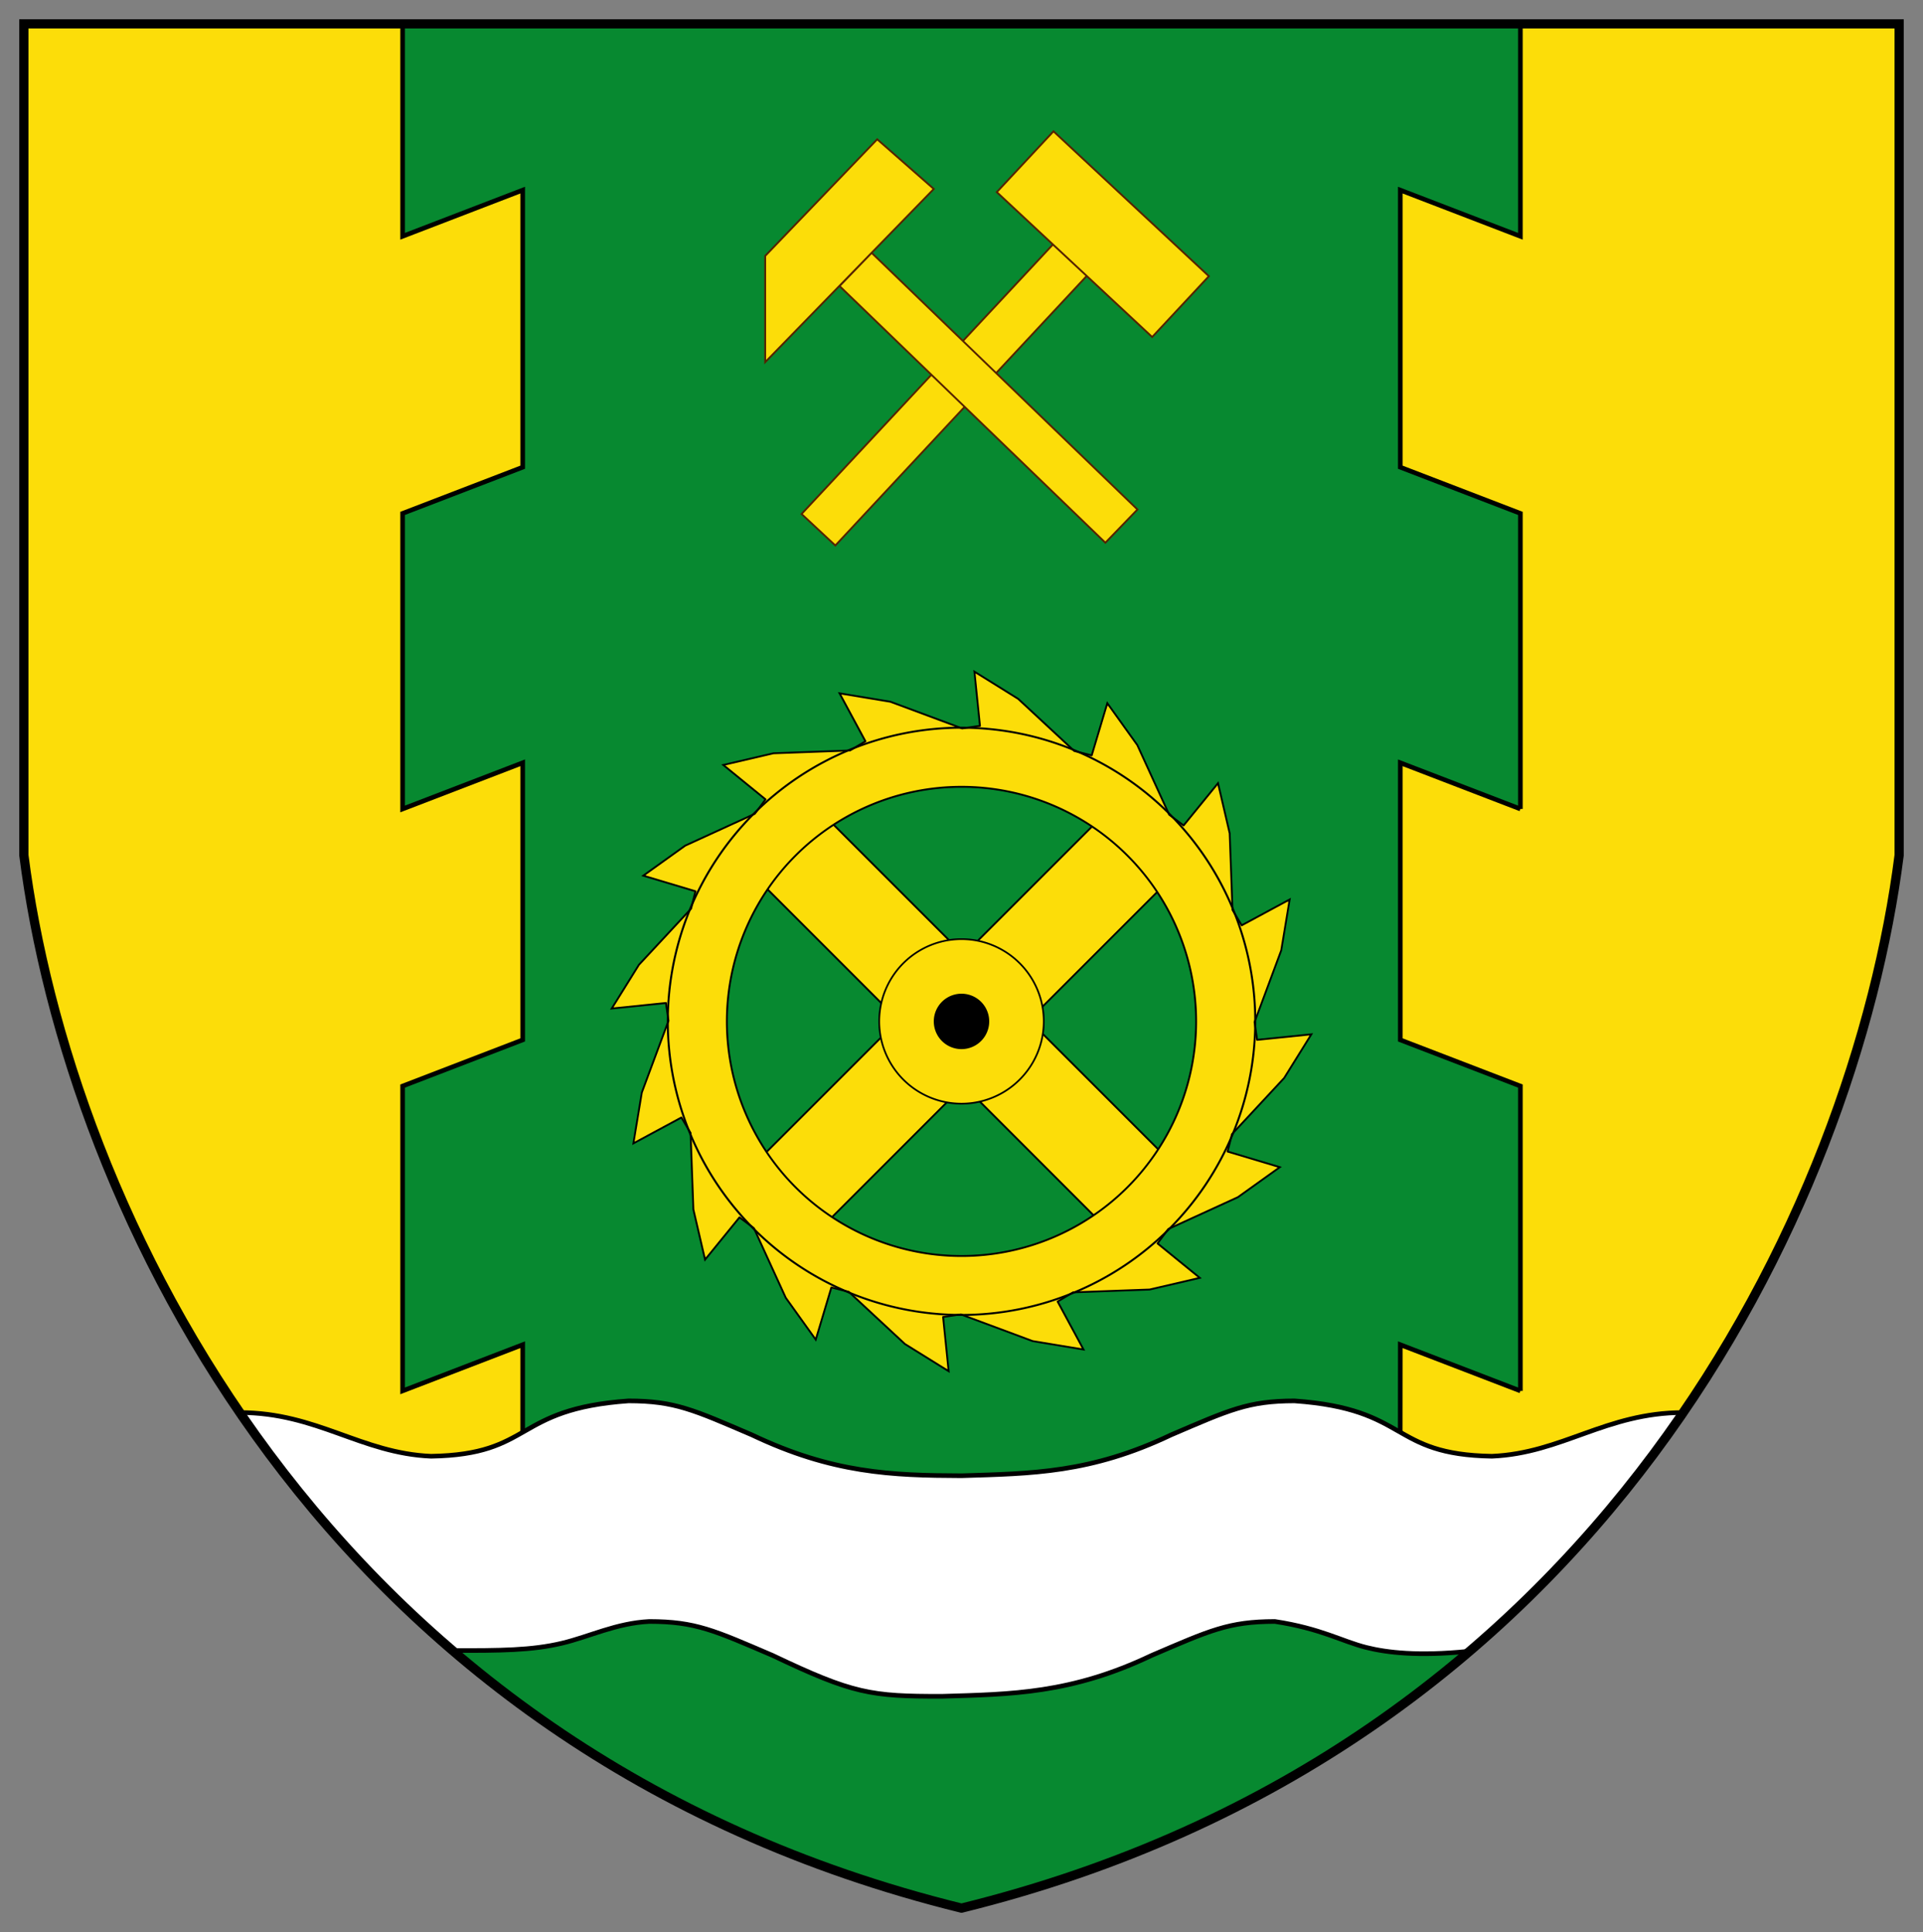 <svg height="502.402" width="500" xmlns="http://www.w3.org/2000/svg"><rect width="100%" height="100%" fill="#808080" stroke="none"/><path d="m104.663 6.201.02 355.487 12.983 67.516c28.15 23.17 61.727 46.056 132.334 66.992 46.266-11.892 92.518-34.024 131.486-66.76l13.831-67.748V6.2z" fill="#078930"/><path d="M395.317 6.201h98.48v216.174c-16.005 82.584-26.794 97.64-57.428 145.963l-52.324 20.651-19.972-16.55.02-22.76 31.224 12.009v-79.264l-31.225-12.01v-72.058l31.225 12.01v-76.862l-31.225-12.01V49.436l31.225 12.01zM104.663 6.201H6.184v216.174c16.005 82.584 26.793 97.64 57.428 145.963l52.323 20.651 19.973-16.55-.02-22.76-31.225 12.009v-79.264l31.226-12.01v-72.058l-31.226 12.01v-76.862l31.226-12.01V49.436l-31.226 12.01z" fill="#fcdd09"/><path d="M163.984 364.424c-10.772-.133-21.044 3.694-30.24 9.036-6.02 3.394-12.871 5.015-19.837 4.706-11.253.827-21.49-4.44-32.014-7.481-5.778-1.59-11.78-3.573-17.811-3.143-1.036 1.198 1.287 2.623 1.674 3.756 14.978 20.988 32.334 40.37 51.919 57.149 3.87 2.033 8.506.458 12.667.632 9.583-.078 18.912-2.266 27.95-5.305 10.174-3.463 21.385-1.989 31.126 2.132 14.366 5.123 27.685 14.15 43.27 14.915 12.143.93 24.361.056 36.449-1.19 16.796-1.78 31.69-10.435 47.44-15.749 7.891-2.645 16.57-2.661 24.45.058 8.472 2.389 16.781 6.324 25.826 5.727 4.709-.04 9.466.148 14.144-.093 21.007-17.909 39.63-38.567 55.372-61.236-.083-1.494-2.704-.73-3.875-.876-14.785 1.635-28.073 9.538-42.87 10.885-9.24.7-18.342-1.774-26.274-6.44-8.5-4.99-18.273-7.644-28.157-7.284-9.686-.685-18.711 3.294-27.397 6.996-10.757 4.79-21.806 9.147-33.583 10.46-15.529 1.9-31.28 1.683-46.853.438-17.985-1.478-33.574-11.408-50.505-16.634-4.178-1.207-8.534-1.555-12.871-1.46z" fill="#fff"/><g fill="none" stroke="#000"><path d="M6.203 222.375V6.201h487.594v216.174" stroke-width="2.402"/><path d="M250 496.196C83.58 455.202 17.802 313.556 6.203 222.376M250 496.196c166.42-40.994 232.198-182.64 243.797-273.82" stroke-linecap="round" stroke-width="2.402"/><path d="M104.683 316.051v45.637l31.225-12.01-.005 22.567m-31.22-209.918v48.039l31.225-12.01v72.058l-31.225 12.01v79.264m0-355.487v55.245l31.225-12.01v72.058l-31.225 12.01v76.862M395.317 361.688l-31.225-12.01-.02 22.761m31.245-162.073-31.225-12.01v72.058l31.225 12.01v79.264m0-355.487v55.245l-31.225-12.01v72.058l31.225 12.01v76.862" stroke-width="1.201"/><path d="M250 383.751c-18.218-.06-33.574-.656-54.515-10.63-15.165-6.491-20.008-8.813-32.054-8.831-30.087 2.127-24.63 13.946-51.352 14.392-18.25-.78-29.62-11.336-49.734-11.355M250 383.751c18.28-.569 33.574-.656 54.515-10.63 15.165-6.491 20.009-8.813 32.054-8.831 30.087 2.127 24.63 13.946 51.352 14.392 18.25-.78 29.62-11.336 49.734-11.355M244.912 441.11c18.033-.534 33.574-.657 54.515-10.63 15.165-6.492 20.008-8.814 32.054-8.832 12.057 1.845 17.394 5.157 23.783 6.762 5.404 1.358 13.62 2.288 26.222 1.026M244.912 441.11c-18.497.027-23.082-.657-44.023-10.63-15.164-6.492-20.008-8.814-32.054-8.832-8.633.432-15.595 3.96-22.71 5.653-7.915 1.884-16.089 1.927-28.459 1.903" stroke-linecap="round" stroke-width="1.201"/></g><g stroke-width=".2"><path d="m195.37 303.495 93.413-93.414 16.984 16.985-93.413 93.413z" fill="#fcdd09" stroke="#000" stroke-linecap="round" stroke-width=".48"/><path d="m288.783 320.48-93.413-93.414 16.984-16.985 93.413 93.414z" fill="#fcdd09" stroke="#000" stroke-linecap="round" stroke-width=".48"/><path d="m208.415 133.658 65.525-70.267 8.783 8.19-65.525 70.268z" fill="#fcdd09" stroke="#520" stroke-width=".48"/><path d="m295.75 132.491-69.113-66.74-8.342 8.638 69.112 66.741zM198.959 94.172V66.55l29.123-30.325 14.712 12.91z" fill="#fcdd09" stroke="#520" stroke-width=".48"/><path d="m273.918 34.148 40.403 37.677-14.743 15.81-40.403-37.677z" fill="#fcdd09" stroke="#520" stroke-linecap="round" stroke-width=".48"/><path d="M271.395 265.61a21.395 21.395 0 1 1-42.79 0 21.395 21.395 0 1 1 42.79 0z" fill="#fcdd09" stroke="#000" stroke-linecap="round" stroke-width=".444"/><path d="M256.935 265.61a6.935 6.935 0 1 1-13.87 0 6.935 6.935 0 1 1 13.87 0z" stroke="#000" stroke-linecap="round" stroke-width=".541"/></g><g stroke="#000" stroke-linecap="round"><path d="M253.44 175.038c.224 4.538.961 9.129 1.2 13.638-2.06.23-4.233 1.198-6.165.055-5.742-2.078-11.422-4.387-17.203-6.318-4.147-.624-8.283-1.555-12.452-1.904-.32.92.827 1.847 1.051 2.743 1.605 3.164 3.483 6.26 4.86 9.5-1.718 1.111-3.427 2.707-5.614 2.419-6.23.3-12.492.341-18.7.795-3.96.946-7.932 1.846-11.88 2.829-.336.86 1.339 1.334 1.8 2.022 2.822 2.39 5.872 4.682 8.542 7.128-1.295 1.62-2.143 3.846-4.321 4.404-5.574 2.614-11.275 5.01-16.77 7.761-3.334 2.464-6.854 4.723-10.038 7.356.23.847 1.62.654 2.266 1.09 3.534 1.196 7.24 2.012 10.656 3.457-.395 2.013-.711 4.15-2.32 5.586-4.016 4.564-8.38 8.838-12.337 13.438-2.208 3.576-4.561 7.097-6.606 10.746.212.946 1.626.154 2.268.256 3.765-.371 7.665-.884 11.37-1 .279 2.03 1.222 4.18.086 6.092-2.094 5.823-4.436 11.58-6.384 17.441-.6 4.044-1.467 8.075-1.948 12.12.465.835 1.543-.502 2.163-.57 3.39-1.714 6.775-3.763 10.167-5.291 1.105 1.746 2.704 3.448 2.432 5.657.295 6.15.333 12.334.78 18.463.968 3.996 1.764 8.062 2.86 12.01.875.094 1.309-1.227 1.957-1.68 2.438-2.764 4.724-5.885 7.163-8.51 1.332.968 2.927 1.786 3.886 3.109 2.763 5.898 5.301 11.925 8.192 17.75 2.508 3.436 4.902 7.06 7.509 10.363.92-.377.78-2.207 1.288-3.123 1.047-3.256 1.878-6.722 3.114-9.836 1.556.248 3.29.411 4.632 1.211 4.96 4.513 9.768 9.226 14.82 13.619 3.522 2.061 6.855 4.536 10.55 6.239.63-.67-.068-1.964.05-2.846-.312-3.563-.809-7.187-1.005-10.713 2.048-.224 4.245-1.2 6.18-.057 5.818 2.094 11.57 4.436 17.426 6.385 4.076.648 8.136 1.427 12.228 1.955.669-.545-.575-1.511-.679-2.169-1.678-3.437-3.83-6.691-5.211-10.248 1.748-1.023 3.355-2.655 5.535-2.346 6.136-.29 12.304-.339 18.42-.786 4.059-1.017 8.247-1.707 12.212-2.997-.035-.93-1.416-1.285-1.93-1.998-2.828-2.337-5.69-4.635-8.485-6.986 1.39-1.563 2.182-3.868 4.4-4.406 5.553-2.614 11.234-5.008 16.712-7.752 3.399-2.476 6.911-4.818 10.22-7.4-.401-1.033-2.562-.9-3.633-1.478-3.105-.969-6.374-1.806-9.356-2.924.34-1.622.555-3.442 1.4-4.856 4.415-4.844 9.03-9.533 13.33-14.465 2.142-3.547 4.534-6.967 6.425-10.644-.27-.774-1.696-.01-2.363-.166-3.756.336-7.523.794-11.268 1.098-.164-2.102-1.201-4.321-.017-6.286 2.06-5.694 4.362-11.322 6.281-17.052.648-4.11 1.479-8.197 1.955-12.33-.464-.685-1.423.376-2.024.477-3.439 1.68-6.816 3.74-10.22 5.349-1.07-1.765-2.706-3.437-2.43-5.65-.32-6.307-.376-12.648-.841-18.934-.948-3.895-1.773-7.831-2.836-11.692-.792-.288-1.184 1.146-1.776 1.521-2.484 2.846-4.779 6.022-7.287 8.743-1.343-.81-2.693-1.805-3.804-2.878-2.811-6.017-5.413-12.156-8.369-18.09-2.484-3.352-4.715-6.923-7.443-10.068-.829.094-.637 1.526-1.04 2.11-1.125 3.585-2.144 7.214-3.282 10.784-1.58-.438-3.434-.544-4.827-1.399-4.916-4.49-9.682-9.177-14.697-13.538-3.545-2.124-7.07-4.544-10.651-6.456l-.174.123zm-2.14 29.72c13.705.134 27.224 5.46 37.72 14.064 5.536 4.8 10.449 10.33 13.95 16.8 5.262 9.359 8.175 20.13 7.878 30.924-.147 20.506-11.482 40.593-29.177 51.04-9.353 5.513-20.082 8.974-31.036 8.875-7.2.37-14.324-1.277-21.12-3.496-9.253-3.479-17.818-8.87-24.462-16.26-7.474-8.01-12.31-18.23-14.7-28.857-4.58-21.073 3.372-44.102 19.57-58.145 9.567-8.185 21.71-13.56 34.335-14.728a93.387 93.387 0 0 1 7.042-.218z" fill="#fcdd09" stroke-width=".046"/><g fill="none"><path d="m283.853 196.434.427-1.427 3.633-12.146 7.8 10.892 8.284 18.1m3.752 2.799 8.946-10.987 3.037 13.048.727 19.892m2.396 4.022 12.47-6.727-2.188 13.217-6.94 18.657m.674 4.632 14.094-1.443-7.078 11.373-13.552 14.58m-1.15 4.539 13.574 4.06-10.892 7.8-18.1 8.284m-2.799 3.752 10.987 8.946-13.048 3.037-19.893.727m-4.021 2.396 6.727 12.469-13.217-2.187-18.657-6.94m-4.632.674 1.443 14.094-11.374-7.078-14.58-13.552m-4.538-1.15-4.06 13.574-7.8-10.893-8.284-18.1m-3.752-2.798-8.946 10.986-3.037-13.047-.727-19.893m-2.396-4.021-12.469 6.727 2.187-13.217 6.94-18.657m-.674-4.632-14.094 1.443 7.078-11.374 13.552-14.58m1.15-4.538-13.574-4.06 10.892-7.8 18.1-8.284m2.799-3.752-10.987-8.946 13.048-3.037 19.893-.728m4.021-2.395-6.727-12.47 13.217 2.188 18.657 6.94m4.632-.674-1.443-14.094 11.374 7.078 14.58 13.552m-83.064 16.338 2.799-3.752m-19.367 28.434 1.15-4.538m-7.011 33.681-.675-4.632m6.412 33.8-2.396-4.021m15.106 25.975 3.752 2.798m24.682 16.569-4.538-1.15m29.05 7.686 4.631-.675m25.147-3.341 4.021-2.396m24.753-16.462-2.799 3.752m19.367-28.434-1.15 4.538m7.686-29.05-.675-4.631m-3.34-25.147-2.397-4.022m-12.71-21.953-3.752-2.799m-82.993-16.693 4.021-2.395m25.147-3.342 4.632-.674m29.049 7.685-4.538-1.149" stroke-width=".48"/><path d="M311.006 265.61a61.006 61.006 0 1 1-122.012 0 61.006 61.006 0 1 1 122.012 0z" stroke-width=".488"/></g></g><path d="M134.517 112.13a29.128 29.802 0 1 1-58.256 0 29.128 29.802 0 1 1 58.256 0z" fill="none" stroke="#000" stroke-linecap="round" stroke-width=".2" transform="matrix(2.622 0 0 2.562 -26.325 -21.694)"/></svg>